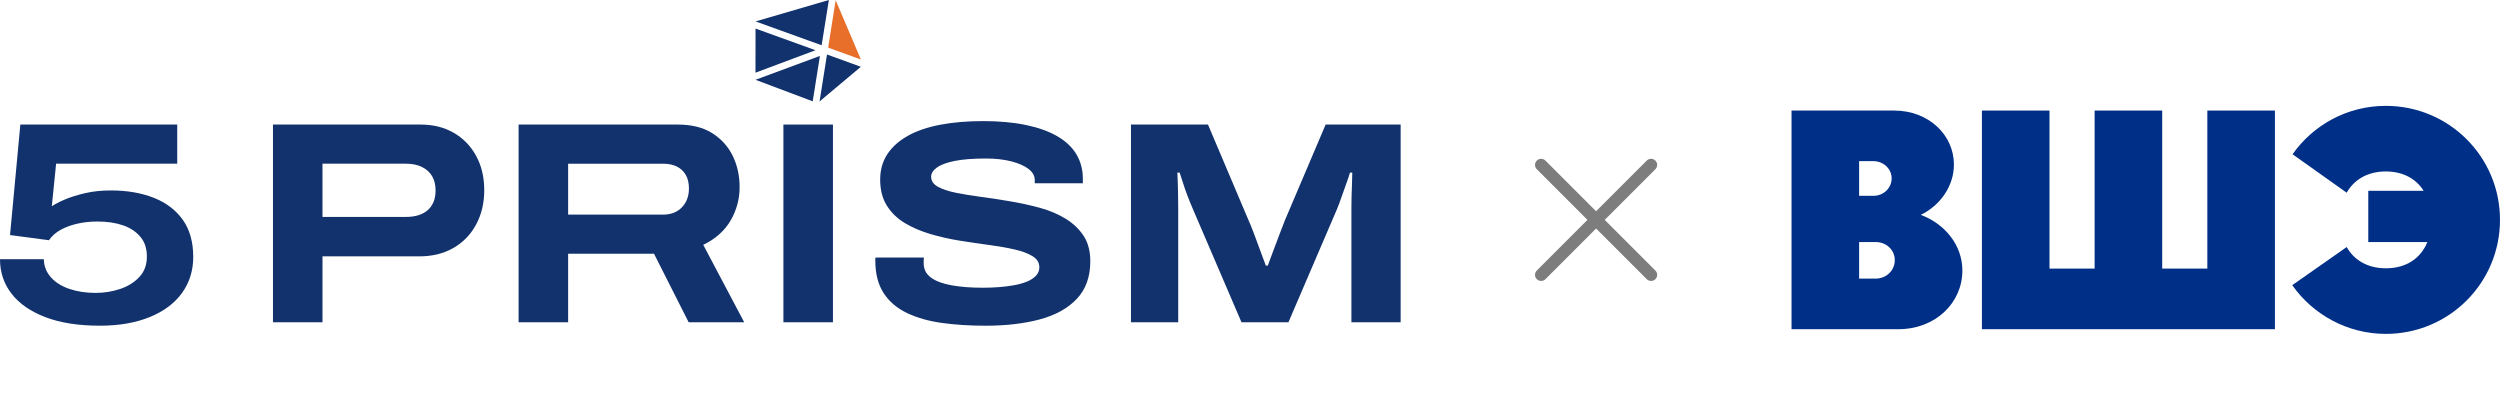 <?xml version="1.0" encoding="UTF-8"?> <svg xmlns="http://www.w3.org/2000/svg" width="307" height="51" viewBox="0 0 307 51" fill="none"><path d="M12.269 39.996C9.644 39.996 7.417 39.648 5.59 38.954C3.762 38.259 2.373 37.299 1.424 36.074C0.475 34.849 0 33.436 0 31.833H5.379C5.402 32.682 5.689 33.418 6.241 34.042C6.791 34.667 7.548 35.144 8.509 35.473C9.469 35.803 10.548 35.968 11.743 35.968C12.774 35.968 13.77 35.809 14.732 35.491C15.692 35.173 16.483 34.685 17.105 34.024C17.725 33.365 18.036 32.528 18.036 31.515C18.036 30.502 17.778 29.748 17.263 29.112C16.747 28.476 16.038 27.998 15.136 27.68C14.233 27.362 13.173 27.203 11.954 27.203C11.087 27.203 10.267 27.291 9.494 27.468C8.72 27.645 8.034 27.898 7.437 28.228C6.839 28.558 6.365 28.982 6.013 29.5L1.232 28.864L2.498 15.293H21.764V20.1H6.89L6.362 25.33C6.737 25.071 7.27 24.794 7.962 24.5C8.653 24.205 9.479 23.947 10.44 23.722C11.401 23.498 12.456 23.386 13.604 23.386C15.596 23.386 17.354 23.686 18.878 24.287C20.401 24.888 21.59 25.789 22.446 26.991C23.301 28.192 23.729 29.712 23.729 31.55C23.729 33.222 23.272 34.695 22.358 35.967C21.444 37.239 20.12 38.229 18.385 38.936C16.651 39.643 14.611 39.996 12.268 39.996L12.269 39.996Z" fill="#12326E"></path><path d="M33.52 39.574V15.295H51.626C53.196 15.295 54.566 15.636 55.739 16.32C56.911 17.004 57.825 17.952 58.482 19.165C59.138 20.379 59.466 21.775 59.466 23.353C59.466 24.93 59.132 26.339 58.464 27.576C57.796 28.812 56.864 29.773 55.669 30.456C54.474 31.14 53.09 31.48 51.521 31.48H39.603V39.574H33.521H33.52ZM39.601 26.639H49.832C51.004 26.639 51.907 26.357 52.539 25.791C53.172 25.226 53.489 24.425 53.489 23.387C53.489 22.704 53.348 22.122 53.067 21.638C52.786 21.155 52.369 20.778 51.819 20.507C51.268 20.236 50.606 20.101 49.833 20.101H39.602V26.639H39.601Z" fill="#12326E"></path><path d="M63.684 39.574V15.295H83.196C84.93 15.295 86.354 15.649 87.468 16.355C88.581 17.062 89.419 17.993 89.981 19.146C90.543 20.301 90.825 21.585 90.825 22.999C90.825 24.413 90.456 25.821 89.718 27.081C88.98 28.342 87.86 29.337 86.36 30.067L91.388 39.574H84.567L80.313 31.162H69.766V39.574H63.684ZM69.766 26.357H81.403C82.387 26.357 83.166 26.056 83.74 25.456C84.314 24.855 84.602 24.083 84.602 23.141C84.602 22.482 84.473 21.928 84.215 21.481C83.957 21.034 83.593 20.692 83.125 20.456C82.656 20.221 82.082 20.103 81.403 20.103H69.766V26.358V26.357Z" fill="#12326E"></path><path d="M96.203 39.574V15.295H102.285V39.574H96.203Z" fill="#12326E"></path><path d="M120.988 39.998C119.09 39.998 117.326 39.885 115.698 39.662C114.068 39.438 112.633 39.032 111.391 38.443C110.148 37.854 109.188 37.035 108.507 35.987C107.827 34.939 107.488 33.601 107.488 31.975V31.799C107.488 31.727 107.499 31.669 107.524 31.622H113.465C113.442 31.716 113.43 31.822 113.43 31.94V32.329C113.43 33.06 113.723 33.642 114.308 34.078C114.894 34.514 115.738 34.833 116.84 35.033C117.941 35.233 119.23 35.333 120.706 35.333C121.339 35.333 121.978 35.31 122.623 35.262C123.267 35.215 123.888 35.138 124.486 35.032C125.083 34.926 125.617 34.779 126.086 34.59C126.554 34.402 126.93 34.161 127.211 33.866C127.492 33.571 127.632 33.224 127.632 32.824C127.632 32.259 127.357 31.805 126.806 31.464C126.255 31.122 125.517 30.845 124.591 30.633C123.665 30.421 122.623 30.239 121.462 30.085C120.302 29.931 119.101 29.755 117.859 29.554C116.616 29.354 115.416 29.084 114.255 28.741C113.095 28.4 112.052 27.953 111.126 27.399C110.2 26.846 109.462 26.133 108.911 25.261C108.36 24.39 108.085 23.317 108.085 22.045C108.085 20.867 108.378 19.83 108.963 18.935C109.549 18.04 110.393 17.287 111.495 16.673C112.596 16.06 113.926 15.607 115.485 15.313C117.044 15.018 118.796 14.871 120.741 14.871C122.686 14.871 124.455 15.03 125.98 15.348C127.503 15.666 128.786 16.126 129.829 16.726C130.871 17.327 131.657 18.07 132.184 18.953C132.712 19.836 132.975 20.843 132.975 21.975V22.505H127.069V22.116C127.069 21.598 126.817 21.144 126.314 20.756C125.809 20.366 125.107 20.055 124.204 19.819C123.301 19.584 122.252 19.465 121.057 19.465C119.486 19.465 118.21 19.566 117.225 19.766C116.24 19.966 115.513 20.237 115.045 20.579C114.576 20.92 114.342 21.292 114.342 21.692C114.342 22.21 114.617 22.623 115.168 22.929C115.718 23.236 116.457 23.483 117.383 23.671C118.309 23.86 119.351 24.03 120.512 24.183C121.673 24.337 122.873 24.519 124.115 24.732C125.358 24.944 126.558 25.209 127.719 25.527C128.88 25.845 129.922 26.286 130.848 26.852C131.774 27.418 132.512 28.119 133.063 28.956C133.613 29.792 133.889 30.835 133.889 32.083C133.889 33.991 133.338 35.529 132.237 36.695C131.135 37.862 129.618 38.704 127.685 39.222C125.751 39.74 123.519 39.999 120.988 39.999L120.988 39.998Z" fill="#12326E"></path><path d="M138.883 39.574V15.295H148.34L153.297 26.993C153.484 27.394 153.701 27.924 153.947 28.583C154.193 29.243 154.451 29.938 154.721 30.669C154.99 31.399 155.231 32.047 155.441 32.612H155.687C155.874 32.094 156.096 31.494 156.355 30.81C156.613 30.127 156.871 29.444 157.128 28.76C157.386 28.077 157.609 27.5 157.797 27.028L162.789 15.295H171.999V39.574H165.953V25.649C165.953 25.202 165.959 24.707 165.971 24.165C165.982 23.623 166 23.093 166.024 22.574C166.047 22.056 166.059 21.597 166.059 21.196H165.778C165.661 21.598 165.503 22.068 165.303 22.61C165.104 23.152 164.911 23.694 164.724 24.236C164.536 24.778 164.36 25.249 164.196 25.649L158.219 39.574H152.454L146.477 25.649C146.242 25.108 146.02 24.559 145.809 24.006C145.598 23.453 145.416 22.928 145.264 22.433C145.112 21.938 144.977 21.526 144.86 21.196H144.579C144.603 21.503 144.62 21.904 144.632 22.398C144.644 22.892 144.656 23.423 144.668 23.988C144.679 24.553 144.685 25.107 144.685 25.648V39.573H138.885L138.883 39.574Z" fill="#12326E"></path><path d="M101.785 0L92.781 2.63L100.897 5.559L101.785 0Z" fill="#12326E"></path><path d="M100.645 12.452L105.715 8.202L101.555 6.691L100.645 12.452Z" fill="#12326E"></path><path d="M105.715 7.305L102.621 0.027L101.695 5.852L105.715 7.305Z" fill="#E86F2A"></path><path d="M92.773 9.799L99.8 12.443L100.687 6.867L92.773 9.799Z" fill="#12326E"></path><path d="M100.142 6.168L92.78 3.508L92.773 8.925L100.142 6.168Z" fill="#12326E"></path><path d="M203.281 33.22C203.351 33.289 203.406 33.372 203.444 33.463C203.481 33.554 203.501 33.652 203.501 33.75C203.501 33.849 203.481 33.947 203.444 34.038C203.406 34.129 203.351 34.211 203.281 34.281C203.211 34.351 203.129 34.406 203.038 34.444C202.947 34.481 202.849 34.501 202.75 34.501C202.652 34.501 202.554 34.481 202.463 34.444C202.372 34.406 202.289 34.351 202.22 34.281L196 28.061L189.781 34.281C189.64 34.422 189.449 34.501 189.25 34.501C189.051 34.501 188.861 34.422 188.72 34.281C188.579 34.14 188.5 33.949 188.5 33.75C188.5 33.551 188.579 33.361 188.72 33.22L194.94 27L188.72 20.781C188.579 20.64 188.5 20.449 188.5 20.25C188.5 20.051 188.579 19.86 188.72 19.72C188.861 19.579 189.051 19.5 189.25 19.5C189.449 19.5 189.64 19.579 189.781 19.72L196 25.94L202.22 19.72C202.361 19.579 202.551 19.5 202.75 19.5C202.949 19.5 203.14 19.579 203.281 19.72C203.422 19.86 203.501 20.051 203.501 20.25C203.501 20.449 203.422 20.64 203.281 20.781L197.061 27L203.281 33.22Z" fill="#7D7D7D"></path><g clip-path="url(#clip0_550_6782)"><path d="M240.979 33.216C240.979 37.203 237.674 40.426 233.103 40.426H220V13.576H232.604C236.83 13.576 239.941 16.567 239.941 20.211C239.941 22.857 238.251 25.235 235.869 26.386C238.788 27.46 240.979 30.07 240.979 33.216ZM228.3 19.79V24.047H230.068C231.258 24.047 232.295 23.128 232.295 21.899C232.295 20.71 231.258 19.79 230.068 19.79H228.3ZM230.337 34.212C231.643 34.212 232.679 33.216 232.679 31.95C232.679 30.683 231.643 29.724 230.337 29.724H228.3V34.212H230.337Z" fill="#002F87"></path><path d="M279.36 40.426H243.379V13.576H251.679V32.983H257.22V13.576H265.518V32.983H271.062V13.576H279.36V40.426Z" fill="#002F87"></path><path d="M281.527 18.944C284.063 15.34 288.249 13 292.975 13C300.736 13 306.999 19.25 306.999 26.999C306.999 34.748 300.736 41.001 292.975 41.001C288.249 41.001 284.022 38.624 281.488 35.018L288.174 30.337C289.058 31.91 290.708 32.947 292.975 32.947C295.55 32.947 297.278 31.681 298.084 29.725H290.825V23.433H297.626C296.701 21.974 295.126 21.055 292.975 21.055C290.708 21.055 289.058 22.09 288.174 23.663L281.527 18.944Z" fill="#002F87"></path></g><defs><clipPath id="clip0_550_6782"><rect width="87" height="28" fill="white" transform="translate(220 13)"></rect></clipPath></defs></svg> 